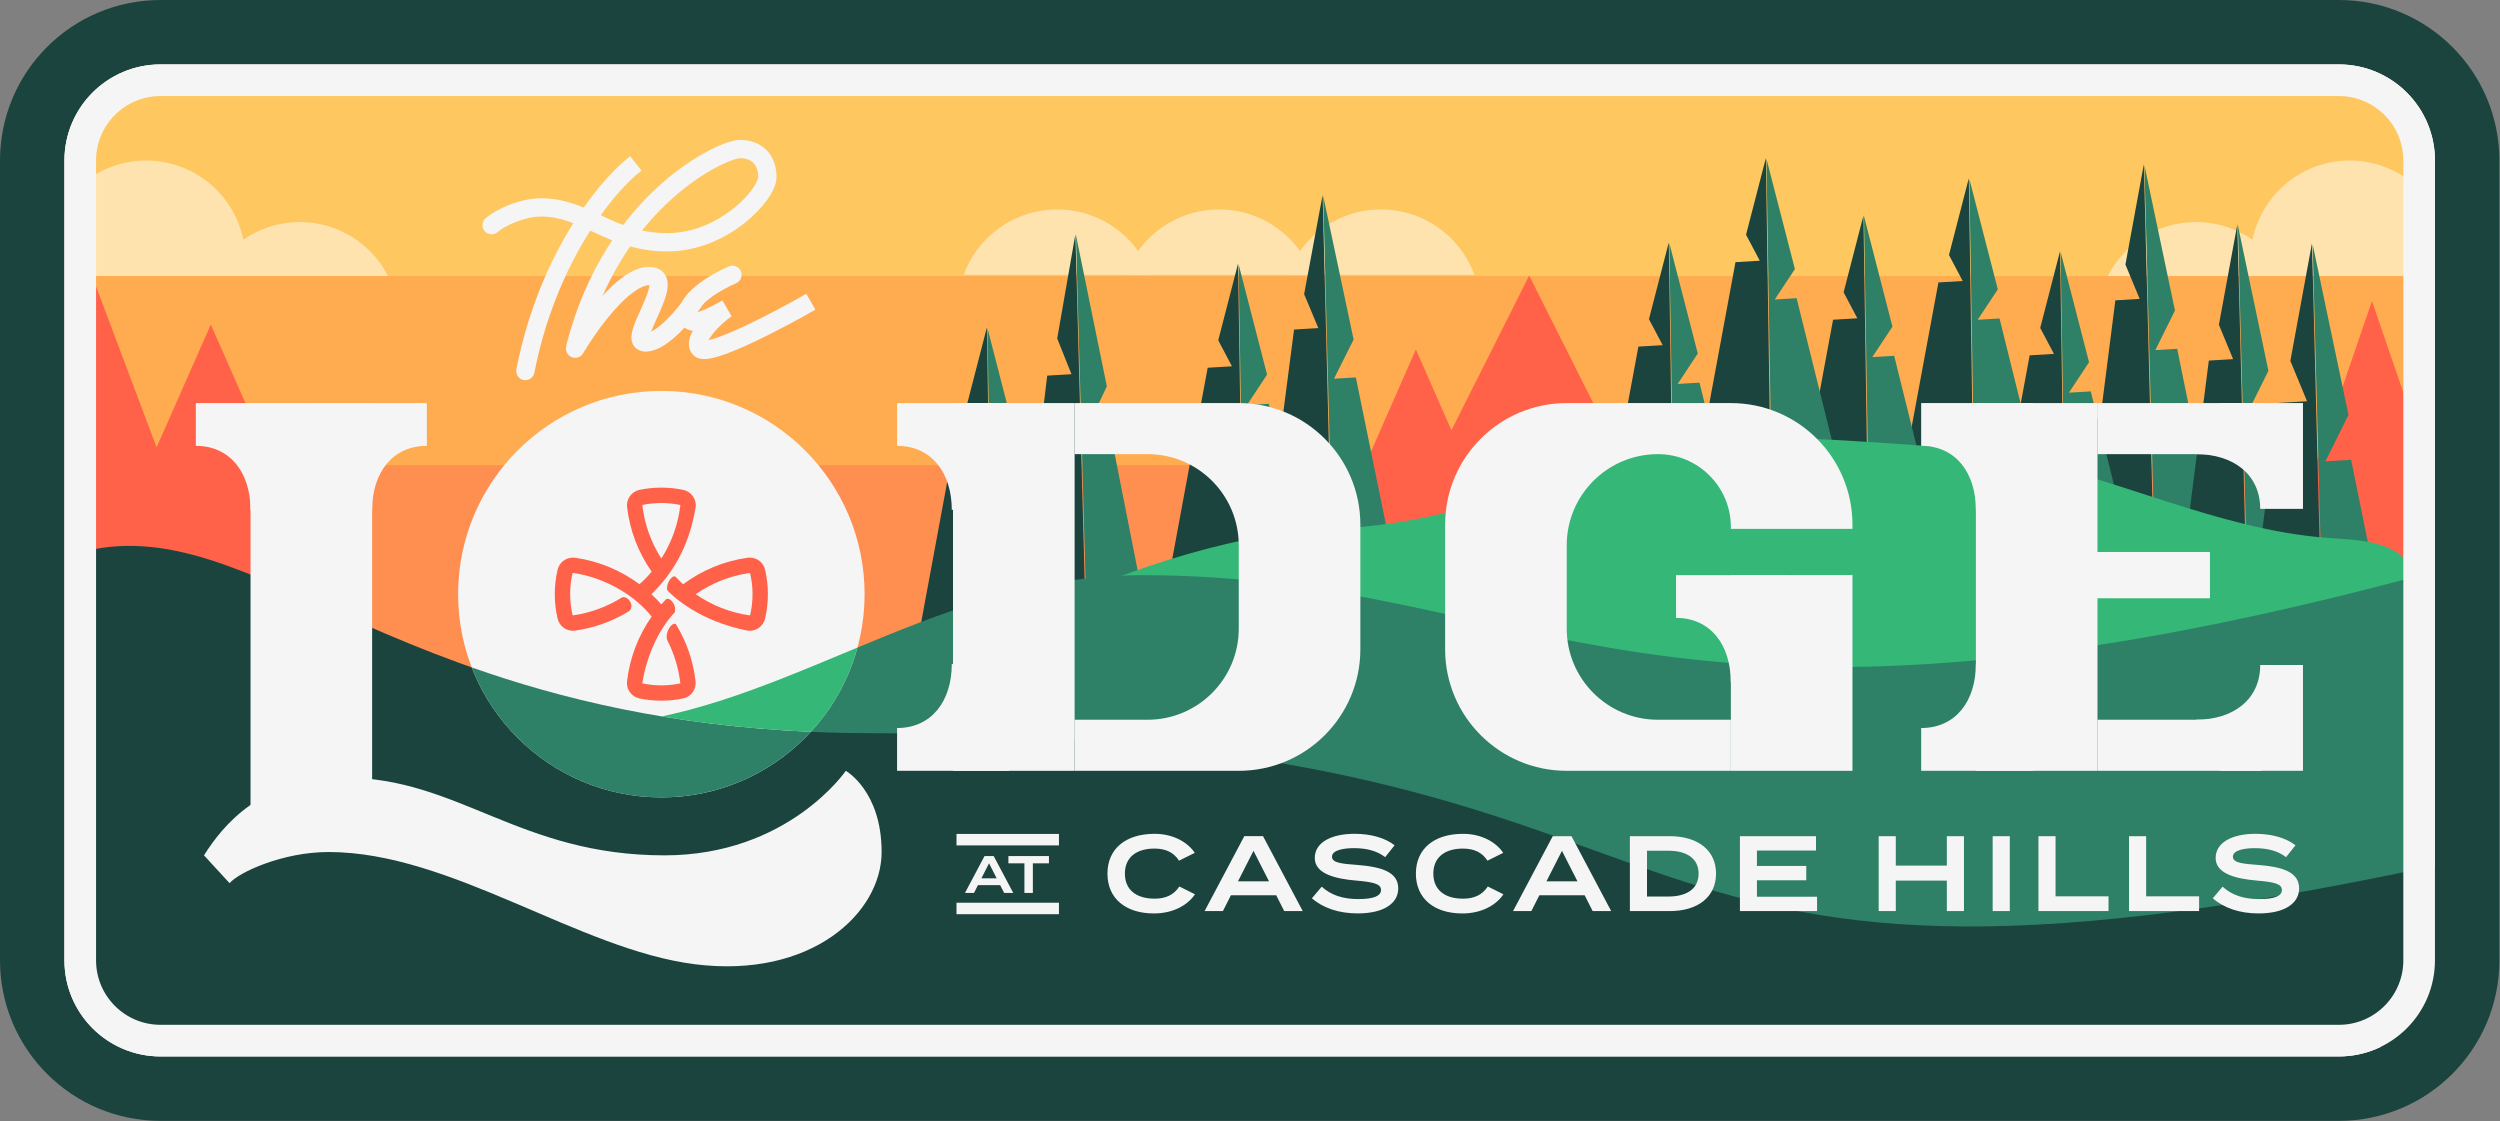 <svg width="2056" height="922" viewBox="0 0 2056 922" fill="none" xmlns="http://www.w3.org/2000/svg">
<rect x="0" y="0" width="2056" height="922" fill="#808080" stroke="none"/>
<g clip-path="url(#clip0_32_79)">
<path d="M1923.5 26.5H132C73.734 26.5 26.5 73.734 26.5 132V789.8C26.5 848.066 73.734 895.3 132 895.3H1923.5C1981.77 895.3 2029 848.066 2029 789.8V132C2029 73.734 1981.77 26.5 1923.5 26.5Z" stroke="#1B443E" stroke-width="53"/>
<path d="M1923.5 66H132C95.549 66 66 95.549 66 132V789.8C66 826.251 95.549 855.8 132 855.8H1923.5C1959.95 855.8 1989.5 826.251 1989.5 789.8V132C1989.5 95.549 1959.95 66 1923.5 66Z" fill="#E0B360" stroke="#F5F5F5" stroke-width="26"/>
<path d="M75.04 94C75.04 83.51 83.55 75 94.04 75H1941.04C1966.45 75 1987.04 95.59 1987.04 121V227.02H75.04V94Z" fill="#FEC760"/>
<path d="M246.54 182.63C229.3 182.63 213.32 187.99 200.14 197.11C192.49 159.95 159.6 132.01 120.17 132.01C99.37 132.01 80.41 139.8 65.99 152.6V227.03H319.17C305.63 200.68 278.19 182.64 246.53 182.64L246.54 182.63Z" fill="#FEE3AF"/>
<path d="M1806.02 182.63C1823.26 182.63 1839.24 187.99 1852.42 197.11C1860.07 159.95 1892.96 132.01 1932.39 132.01C1953.19 132.01 1972.15 139.8 1986.57 152.6V227.03H1733.39C1746.93 200.68 1774.37 182.64 1806.03 182.64L1806.02 182.63Z" fill="#FEE3AF"/>
<path d="M792.47 225.98H946.4C934.9 194.62 904.78 172.25 869.44 172.25C834.1 172.25 803.98 194.62 792.48 225.98H792.47Z" fill="#FEE3AF"/>
<path d="M925.56 225.98H1079.49C1067.99 194.62 1037.87 172.25 1002.53 172.25C967.19 172.25 937.07 194.62 925.57 225.98H925.56Z" fill="#FEE3AF"/>
<path d="M1058.65 225.98H1212.58C1201.08 194.62 1170.96 172.25 1135.62 172.25C1100.28 172.25 1070.16 194.62 1058.66 225.98H1058.65Z" fill="#FEE3AF"/>
<path d="M1987.04 227.02H75.04V382.57H1987.04V227.02Z" fill="#FFAC51"/>
<path d="M1987.04 382.57H75.04V587.67H1987.04V382.57Z" fill="#FF8F51"/>
<path d="M1405.09 520.14H1110.07L1257.58 226.67L1405.09 520.14Z" fill="#FF6149"/>
<path d="M1293.44 580.87H1035.42L1164.43 287.4L1293.44 580.87Z" fill="#FF6149"/>
<path d="M1788.68 255.38L1763.57 135.81L1771.75 443.22L1821.66 440.27L1790.54 286.85L1772.57 287.91L1788.68 255.38Z" fill="#2E8167"/>
<path d="M1747.95 217.56L1763.1 135.08L1770.66 432L1773.45 479.2L1709.56 482.98L1739.67 246.99L1759.64 245.81L1747.95 217.55V217.56Z" fill="#1B443E"/>
<path d="M1865.54 304.91L1840.44 185.34L1848.61 492.75L1898.53 489.8L1867.41 336.38L1849.44 337.44L1865.54 304.91Z" fill="#2E8167"/>
<path d="M1849.97 541.07H1989.5V360.65L1950.7 247.6L1849.97 541.07Z" fill="#FF6149"/>
<path d="M1824.82 267.1L1839.97 184.62L1847.53 481.54L1850.32 528.74L1786.43 532.52L1816.54 296.53L1836.51 295.35L1824.82 267.09V267.1Z" fill="#1B443E"/>
<path d="M1931.39 341.2L1901.92 200.86L1911.52 561.68L1970.1 558.21L1933.57 378.13L1912.48 379.38L1931.39 341.2Z" fill="#2E8167"/>
<path d="M1883.59 296.82L1901.37 200.01L1910.24 548.52L1913.52 603.92L1838.53 608.36L1873.87 331.37L1897.31 329.98L1883.59 296.82Z" fill="#1B443E"/>
<path d="M1718.04 297.91L1694.63 207.14L1698.48 441.32L1748.39 438.36L1719.46 321.87L1701.49 322.93L1718.04 297.91Z" fill="#2E8167"/>
<path d="M1677.88 269.66L1694.18 206.59L1697.55 432.79L1699.68 468.73L1635.79 472.51L1669.19 292.22L1689.16 291.04L1677.88 269.67V269.66Z" fill="#1B443E"/>
<path d="M1643 237.96L1619.6 147.18L1623.44 381.36L1673.35 378.41L1644.42 261.92L1626.45 262.98L1643 237.96Z" fill="#2E8167"/>
<path d="M1602.84 209.71L1619.14 146.64L1622.51 372.84L1624.64 408.78L1560.75 412.56L1594.16 232.27L1614.12 231.09L1602.84 209.72V209.71Z" fill="#1B443E"/>
<path d="M1556.35 268.63L1532.95 177.85L1536.79 412.03L1586.7 409.08L1557.77 292.59L1539.8 293.65L1556.35 268.63Z" fill="#2E8167"/>
<path d="M1516.19 240.38L1532.49 177.31L1535.86 403.51L1537.99 439.45L1474.1 443.23L1507.51 262.94L1527.47 261.76L1516.19 240.39V240.38Z" fill="#1B443E"/>
<path d="M1476.12 221.28L1452.71 130.5L1456.55 364.68L1506.47 361.73L1477.53 245.24L1459.56 246.3L1476.12 221.28Z" fill="#2E8167"/>
<path d="M1435.95 193.03L1452.26 129.96L1455.63 356.16L1457.75 392.1L1393.87 395.88L1427.27 215.59L1447.24 214.41L1435.95 193.04V193.03Z" fill="#1B443E"/>
<path d="M1396.26 290.73L1372.85 199.95L1376.7 434.13L1426.61 431.18L1397.68 314.69L1379.71 315.75L1396.26 290.73Z" fill="#2E8167"/>
<path d="M1356.1 262.48L1372.4 199.41L1375.77 425.61L1377.9 461.55L1314.01 465.33L1347.41 285.04L1367.38 283.86L1356.1 262.49V262.48Z" fill="#1B443E"/>
<path d="M1113.22 279.26L1088.19 161.05L1096.16 465.02L1146.07 462.07L1115.06 310.38L1097.09 311.44L1113.22 279.26Z" fill="#2E8167"/>
<path d="M1072.52 241.9L1087.72 160.33L1095.08 453.93L1097.85 500.6L1033.96 504.38L1064.22 271L1084.19 269.82L1072.52 241.89V241.9Z" fill="#1B443E"/>
<path d="M1042.04 308.11L1018.63 217.33L1022.48 451.51L1072.39 448.56L1043.45 332.07L1025.49 333.13L1042.04 308.11Z" fill="#2E8167"/>
<path d="M1001.88 279.86L1018.18 216.79L1021.55 442.99L1023.68 478.93L959.79 482.71L993.2 302.42L1013.17 301.24L1001.89 279.87L1001.88 279.86Z" fill="#1B443E"/>
<path d="M835.49 360.56L812.08 269.79L815.92 503.97L865.83 501.02L836.9 384.53L818.93 385.59L835.48 360.57L835.49 360.56Z" fill="#2E8167"/>
<path d="M795.33 332.31L811.63 269.24L815 495.44L817.13 531.38L753.24 535.16L786.65 354.87L806.61 353.69L795.33 332.32V332.31Z" fill="#1B443E"/>
<path d="M910.27 317.74L884.88 193.4L893.78 512.96L943.69 510.01L912.21 350.46L894.24 351.52L910.27 317.74Z" fill="#2E8167"/>
<path d="M869.45 278.34L884.41 192.65L892.66 501.31L895.56 550.38L831.67 554.16L861.23 308.92L881.19 307.74L869.43 278.34H869.45Z" fill="#1B443E"/>
<path d="M1094.67 434.97C1005.07 438.17 902.67 478.97 862.67 498.97C909.34 521.64 1013.87 571.77 1058.67 590.97C1114.67 614.97 1230.67 642.97 1322.67 670.97C1329 672.9 1335.56 673.22 1342.13 673.54C1437.37 678.23 1545.58 631.13 1633.9 601.41C1692.57 581.66 1750.81 560.63 1808.71 538.73C1833.96 529.18 1859.14 519.46 1884.24 509.52C1917.9 496.2 1953.1 497.19 1989.15 494.63C1994.85 477.78 1982.22 459.3 1966.21 451.55C1950.2 443.8 1931.73 443.72 1913.99 442.36C1822.78 435.38 1738.55 391.17 1648.55 374.74C1615.52 368.71 1581.92 366.47 1548.42 364.24C1466.79 358.8 1379.93 353.48 1302.38 384.65C1236.07 411.3 1166.99 432.38 1094.67 434.96V434.97Z" fill="#34B777"/>
<path d="M173.36 266.93L128.79 367.92L79.09 235.84L66 270.61V560.4H302.89L173.36 266.93Z" fill="#FF6149"/>
<path d="M939.04 473.04C761.04 473.04 633.04 597.04 472.27 597.04L680.27 697.04L1404.27 801.04L1581.04 857H1949.04L1991.04 801.04V473.04C1357.04 643 1263.81 473.04 939.04 473.04Z" fill="#2E8167"/>
<path d="M718.94 603C325.03 603 211.22 413 63.03 455V811L133.48 861H2006.45V711C1265.03 871 1455.53 603 718.94 603Z" fill="#1B443E"/>
<path d="M1923.5 66H132C95.549 66 66 95.549 66 132V789.8C66 826.251 95.549 855.8 132 855.8H1923.5C1959.95 855.8 1989.5 826.251 1989.5 789.8V132C1989.5 95.549 1959.95 66 1923.5 66Z" stroke="#F5F5F5" stroke-width="26"/>
<path d="M424.69 303.68C423.9 307.76 426.56 311.71 430.64 312.51C434.72 313.31 438.67 310.64 439.47 306.56L424.69 303.68ZM518.23 128.41C487.71 152.42 441.94 215.06 424.69 303.68L439.47 306.56C456.1 221.09 500.16 161.79 527.54 140.25L518.23 128.42V128.41Z" fill="#F5F5F5"/>
<path d="M399.4 179.45C396.25 182.17 395.91 186.92 398.62 190.07C401.34 193.22 406.09 193.56 409.24 190.85L399.4 179.46V179.45ZM409.24 190.84C411.87 188.57 417.2 185.31 424 182.61C430.74 179.94 438.28 178.08 445.25 178.08V163.03C435.82 163.03 426.35 165.49 418.45 168.62C410.6 171.73 403.67 175.76 399.4 179.45L409.24 190.84ZM445.25 178.08C461.39 178.08 474.05 184.38 489.96 191.74C505.69 199.01 523.75 206.78 548.75 206.78V191.73C527.17 191.73 511.59 185.15 496.27 178.07C481.14 171.08 465.32 163.03 445.24 163.03V178.08H445.25ZM548.76 206.78C574.17 206.78 596.35 196.03 612.06 183.64C619.93 177.43 626.37 170.67 630.9 164.34C633.17 161.18 635.04 158.02 636.36 155C637.65 152.07 638.62 148.83 638.62 145.61H623.57C623.57 145.93 623.43 147 622.58 148.94C621.77 150.79 620.48 153.03 618.67 155.56C615.05 160.62 609.63 166.38 602.74 171.81C588.92 182.71 569.93 191.72 548.77 191.72V206.77L548.76 206.78ZM638.62 145.62C638.62 137.06 636.03 129.26 630.5 123.56C624.94 117.83 617.2 115.04 608.51 115.04V130.1C613.94 130.1 617.49 131.78 619.69 134.05C621.92 136.35 623.56 140.07 623.56 145.63H638.61L638.62 145.62ZM608.51 115.04C605.42 115.04 601.48 116.04 597.42 117.46C593.13 118.96 587.99 121.19 582.25 124.21C570.76 130.25 556.65 139.55 542.07 152.74C512.85 179.16 481.65 221.24 465.72 283.97L480.31 287.67C495.44 228.08 524.93 188.52 552.16 163.9C565.8 151.57 578.86 142.99 589.25 137.53C594.45 134.8 598.92 132.88 602.39 131.66C604.13 131.05 605.56 130.64 606.67 130.39C607.22 130.26 607.66 130.18 607.99 130.14C608.15 130.12 608.28 130.1 608.37 130.1C608.46 130.1 608.5 130.1 608.5 130.1V115.04H608.51Z" fill="#F5F5F5"/>
<path d="M466.53 282.94C464.42 286.52 465.6 291.14 469.18 293.25C472.76 295.36 477.38 294.18 479.49 290.6L466.53 282.94ZM479.49 290.6C485.19 280.94 495 266.44 505.75 254.45C511.13 248.45 516.55 243.3 521.64 239.7C526.88 235.99 530.92 234.55 533.7 234.55V219.49C526.31 219.49 519.15 223.02 512.95 227.41C506.59 231.9 500.32 237.95 494.54 244.4C482.96 257.31 472.59 272.68 466.53 282.94L479.49 290.6ZM533.7 234.55C535.63 234.55 535.08 235.05 534.33 234.13C533.75 233.42 534.18 233.18 534.03 234.92C533.72 238.54 531.56 244.18 528.41 251.26C525.59 257.61 521.93 265.24 520.3 271.04C519.54 273.74 518.68 277.75 519.86 281.51C520.55 283.7 521.95 285.86 524.28 287.34C526.48 288.74 528.87 289.13 530.88 289.13V274.07C530.72 274.07 531.42 274.03 532.36 274.63C533.44 275.31 534.01 276.3 534.23 277C534.47 277.77 534.12 277.52 534.8 275.1C536.04 270.68 538.94 264.65 542.17 257.36C545.08 250.8 548.47 242.79 549.03 236.18C549.32 232.8 549.01 228.3 545.99 224.6C542.8 220.7 538.12 219.49 533.7 219.49V234.55ZM530.88 289.13C536.43 289.13 541.72 286.76 546.16 283.96C550.73 281.08 555.2 277.23 559.28 273.19C567.43 265.1 574.73 255.51 579.02 249.08L566.49 240.73C562.62 246.54 555.94 255.29 548.68 262.5C545.04 266.1 541.45 269.14 538.14 271.22C534.71 273.39 532.3 274.07 530.88 274.07V289.13Z" fill="#F5F5F5"/>
<path d="M605.32 232.96C609.15 231.34 610.94 226.92 609.32 223.09C607.7 219.26 603.28 217.47 599.45 219.09L605.32 232.96ZM597.68 253.79L601.71 260.15L594.16 247.14L597.68 253.79ZM599.45 219.1C592.93 221.86 583.18 226.87 574.91 233.12C570.78 236.24 566.76 239.86 563.7 243.89C560.69 247.86 558.16 252.84 558.16 258.5H573.22C573.22 257.39 573.75 255.57 575.7 252.99C577.62 250.46 580.47 247.79 583.99 245.14C591.01 239.83 599.61 235.39 605.32 232.97L599.45 219.1ZM558.16 258.5C558.16 261.12 558.67 263.96 560.29 266.49C562 269.16 564.49 270.75 567.07 271.5C571.59 272.82 576.5 271.65 580.01 270.51C587.48 268.08 596.31 263.05 601.2 260.45L594.16 247.14C588.39 250.19 581.22 254.28 575.36 256.18C572.21 257.2 571.12 256.99 571.31 257.05C571.72 257.17 572.46 257.57 572.96 258.35C573.37 258.99 573.22 259.27 573.22 258.5H558.16ZM593.65 247.44C587.72 251.19 579.83 258.29 574.23 265.46C571.45 269.02 568.82 273.11 567.48 277.24C566.17 281.27 565.56 287.37 570.24 292.06L580.89 281.41C582.1 282.62 581.22 283.67 581.8 281.89C582.35 280.2 583.76 277.72 586.09 274.73C590.72 268.8 597.36 262.91 601.7 260.16L593.64 247.44H593.65ZM570.24 292.06C572.07 293.89 574.26 294.67 575.96 295.01C577.68 295.35 579.4 295.35 580.94 295.23C584.01 294.99 587.51 294.16 591.09 293.06C598.31 290.85 607.29 287.12 616.64 282.8C635.42 274.13 656.7 262.63 670.57 254.69L663.09 241.62C649.44 249.44 628.57 260.71 610.33 269.13C601.17 273.36 592.93 276.75 586.69 278.66C583.53 279.63 581.24 280.1 579.77 280.22C579.04 280.28 578.8 280.22 578.91 280.24C579 280.26 579.93 280.45 580.89 281.41L570.24 292.06Z" fill="#F5F5F5"/>
<path d="M949.4 739.05C934.79 739.05 925.109 732.01 925.109 718.46C925.109 704.91 934.79 697.87 949.4 697.87C958.55 697.87 965.24 700.95 969.64 707.81L982.58 701.39C976.95 692.85 965.07 685.73 949.58 685.73C925.82 685.73 910.77 697.96 910.77 718.47C910.77 738.98 925.82 751.21 948.96 751.21C965.06 751.21 976.94 744.17 982.75 735.46L969.9 729.04C965.32 736.08 958.55 739.07 949.4 739.07V739.05ZM1056.14 749.26H1071.36L1038.72 687.66H1023.32L990.669 749.26H1005.72L1012.32 736.24H1049.54L1056.14 749.26ZM1018.12 724.8L1030.88 699.72L1043.64 724.8H1018.12ZM1116.47 711.34C1104.23 710.37 1095.43 709.84 1095.43 704.56C1095.43 698.93 1105.64 697.43 1114 697.52C1124.03 697.61 1132.39 699.72 1139.17 704.91L1146.91 695.14C1139.08 689.07 1127.47 685.72 1114 685.72C1094.99 685.72 1081.27 692.76 1081.27 705.61C1081.27 718.46 1097.63 722.68 1115.23 724.18C1129.4 725.41 1135.74 726.82 1135.74 731.92C1135.74 737.02 1129.4 739.4 1116.91 739.4C1104.42 739.4 1094.55 736.14 1086.99 729.19L1078.89 738.78C1088.31 746.79 1100.98 751.19 1116.55 751.19C1138.38 751.19 1149.91 742.74 1149.91 730.6C1149.91 717.05 1136.09 712.91 1116.47 711.33V711.34ZM1203.06 739.06C1188.45 739.06 1178.77 732.02 1178.77 718.47C1178.77 704.92 1188.45 697.88 1203.06 697.88C1212.21 697.88 1218.9 700.96 1223.3 707.82L1236.24 701.4C1230.61 692.86 1218.73 685.74 1203.24 685.74C1179.48 685.74 1164.43 697.97 1164.43 718.48C1164.43 738.99 1179.48 751.22 1202.62 751.22C1218.73 751.22 1230.61 744.18 1236.41 735.47L1223.57 729.05C1218.99 736.09 1212.21 739.08 1203.06 739.08V739.06ZM1309.81 749.27H1325.03L1292.38 687.67H1276.98L1244.33 749.27H1259.38L1265.98 736.25H1303.21L1309.81 749.27ZM1271.79 724.81L1284.55 699.73L1297.31 724.81H1271.79ZM1373.16 687.67H1340.42V749.27H1373.16C1396.39 749.27 1411.26 737.65 1411.26 718.47C1411.26 699.29 1396.39 687.67 1373.16 687.67ZM1372.1 737.3H1354.5V699.64H1372.1C1386.89 699.64 1396.92 705.8 1396.92 718.47C1396.92 731.14 1386.89 737.3 1372.1 737.3ZM1444.9 737.48V723.93H1485.47V712.14H1444.9V699.47H1493.48V687.68H1430.91V749.28H1494.36V737.49H1444.9V737.48ZM1601.08 687.67V711.87H1559.1V687.67H1545.02V749.27H1559.1V724.19H1601.08V749.27H1615.16V687.67H1601.08ZM1652.85 749.27V687.67H1638.77V749.27H1652.85ZM1690.49 737.13V687.67H1676.41V749.27H1734.05V737.13H1690.49ZM1764.99 737.13V687.67H1750.91V749.27H1808.55V737.13H1764.99ZM1857.35 711.35C1845.12 710.38 1836.32 709.85 1836.32 704.57C1836.32 698.94 1846.53 697.44 1854.89 697.53C1864.92 697.62 1873.28 699.73 1880.05 704.92L1887.8 695.15C1879.97 689.08 1868.35 685.73 1854.89 685.73C1835.88 685.73 1822.15 692.77 1822.15 705.62C1822.15 718.47 1838.52 722.69 1856.12 724.19C1870.29 725.42 1876.62 726.83 1876.62 731.93C1876.62 737.03 1870.29 739.41 1857.79 739.41C1845.29 739.41 1835.44 736.15 1827.87 729.2L1819.77 738.79C1829.19 746.8 1841.86 751.2 1857.44 751.2C1879.26 751.2 1890.79 742.75 1890.79 730.61C1890.79 717.06 1876.97 712.92 1857.35 711.34V711.35Z" fill="#F5F5F5"/>
<path d="M825.82 734.37H833.31L817.24 704.05H809.66L793.59 734.37H801L804.25 727.96H822.57L825.82 734.37ZM807.11 722.33L813.39 709.99L819.67 722.33H807.11ZM862.66 704.05H829.31V710.03H842.48V734.37H849.41V710.03H862.66V704.05Z" fill="#F5F5F5"/>
<path d="M870.88 742.4H786.63V751.83H870.88V742.4Z" fill="#F5F5F5"/>
<path d="M870.88 685.83H786.63V695.26H870.88V685.83Z" fill="#F5F5F5"/>
<path d="M306.04 331.49H206.04V686.42H306.04V331.49Z" fill="#F5F5F5"/>
<path d="M883.76 331.49H783.76V633.92H883.76V331.49Z" fill="#F5F5F5"/>
<path d="M167.76 703.44L188.8 726.31C196.73 717.16 232.71 700.7 270.22 700.7C370.85 700.7 476.04 781 571.54 793C667.04 805 725.04 750.99 725.04 700.7C725.04 650.41 695.59 633.92 695.59 633.92C695.59 633.92 648.2 703.44 546.48 703.44C427.04 703.44 377.04 639.5 283.04 639.5C215.04 639.5 183.31 678.74 167.76 703.44Z" fill="#F5F5F5"/>
<path d="M161.04 366.67V331.49H253.04V399.49L206.04 419.49C206.04 388.67 189.29 366.67 161.04 366.67Z" fill="#F5F5F5"/>
<path d="M737.76 366.67V331.49H829.76V399.49L782.76 419.49C782.76 388.67 766.01 366.67 737.76 366.67Z" fill="#F5F5F5"/>
<path d="M737.76 598.74V633.92H829.76V565.92L782.76 545.92C782.76 576.74 766.01 598.74 737.76 598.74Z" fill="#F5F5F5"/>
<path d="M351.04 366.67V331.49H259.04V399.49L306.04 419.49C306.04 388.67 322.79 366.67 351.04 366.67Z" fill="#F5F5F5"/>
<path d="M1018.76 331.49C1073.99 331.49 1118.76 376.26 1118.76 431.49V533.92C1118.76 589.15 1073.99 633.92 1018.76 633.92H883.76V591.92H943.76C985.18 591.92 1018.76 558.34 1018.76 516.92V448.49C1018.76 407.07 985.18 373.49 943.76 373.49H883.76V331.49H1018.76Z" fill="#F5F5F5"/>
<path d="M1724.97 331.49H1624.97V633.92H1724.97V331.49Z" fill="#F5F5F5"/>
<path d="M1378.38 508.17V472.99H1470.38V540.99L1423.38 560.99C1423.38 530.17 1406.63 508.17 1378.38 508.17Z" fill="#F5F5F5"/>
<path d="M1579.97 366.67V331.49H1671.97V399.49L1624.97 419.49C1624.97 388.67 1608.22 366.67 1579.97 366.67Z" fill="#F5F5F5"/>
<path d="M1579.97 598.74V633.92H1671.97V565.92L1624.97 545.92C1624.97 576.74 1608.22 598.74 1579.97 598.74Z" fill="#F5F5F5"/>
<path d="M1858.8 546.91H1893.97V633.91H1825.97L1805.97 591.91C1836.8 591.91 1858.8 575.16 1858.8 546.91Z" fill="#F5F5F5"/>
<path d="M1858.8 418.49H1893.97V331.49H1825.97L1805.97 373.49C1836.8 373.49 1858.8 390.24 1858.8 418.49Z" fill="#F5F5F5"/>
<path d="M1859.97 591.91H1724.97V633.91H1859.97V591.91Z" fill="#F5F5F5"/>
<path d="M1859.97 331.49H1724.97V373.49H1859.97V331.49Z" fill="#F5F5F5"/>
<path d="M1817.47 453.95H1682.47V492.02H1817.47V453.95Z" fill="#F5F5F5"/>
<path d="M1523.47 472.92H1423.47V633.92H1523.47V472.92Z" fill="#F5F5F5"/>
<path d="M1188.47 431.49C1188.47 376.26 1233.25 331.49 1288.47 331.49H1423.47C1478.7 331.49 1523.47 376.26 1523.47 431.49V434.92H1423.47V433.49C1423.47 400.35 1396.61 373.49 1363.47 373.49C1322.05 373.49 1288.47 407.07 1288.47 448.49V516.92C1288.47 558.34 1322.05 591.92 1363.47 591.92H1423.47V633.92H1288.47C1233.25 633.92 1188.47 589.15 1188.47 533.92V431.49Z" fill="#F5F5F5"/>
<path d="M543.9 655.77C636.209 655.77 711.04 580.939 711.04 488.63C711.04 396.321 636.209 321.49 543.9 321.49C451.591 321.49 376.76 396.321 376.76 488.63C376.76 580.939 451.591 655.77 543.9 655.77Z" fill="#F5F5F5"/>
<path fill-rule="evenodd" clip-rule="evenodd" d="M666.85 601.86C636.31 635.01 592.53 655.78 543.9 655.78C472.83 655.78 412.13 611.43 387.95 548.89C461.18 574.68 550.9 596.7 666.85 601.86Z" fill="#2E8167"/>
<path fill-rule="evenodd" clip-rule="evenodd" d="M666.85 601.86C684.75 582.44 698.1 558.77 705.22 532.53C701.32 534.15 697.42 535.78 693.53 537.4H693.52C643.95 558.09 595.21 578.42 544.24 589.18C581.6 595.4 622.29 599.87 666.84 601.86H666.85Z" fill="#34B777"/>
<path d="M629.2 508.77C632.29 495.61 632.29 481.71 629.2 468.55C627.81 462.66 622.63 458.56 616.59 458.56C615.98 458.56 615.36 458.61 614.76 458.69C595.57 461.4 577.39 468.92 561.85 480.48C559.55 478.44 557.62 476.58 555.6 474.39C555.24 473.99 554.7 473.85 554.19 474.01C551.49 474.86 548.65 479.2 548.51 483.95C548.49 484.76 548.79 485.53 549.35 486.1C553.74 490.57 575.07 510.86 614.76 518.61C615.36 518.72 615.97 518.74 616.59 518.74C619.48 518.74 622.32 517.76 624.59 515.98C626.89 514.18 628.52 511.61 629.2 508.77ZM616.89 505.87C616.86 506.04 616.69 506.11 616.61 506.11H616.56C600.59 503.84 585.4 497.86 572.17 488.66C585.39 479.48 600.59 473.48 616.56 471.22H616.59C616.69 471.22 616.84 471.27 616.89 471.46C619.56 482.77 619.56 494.56 616.89 505.89V505.87Z" fill="#FF6149"/>
<path d="M556.14 513.76C555.75 513.1 554.94 512.78 554.2 513.02C551.22 513.92 547.79 519.54 548.31 524.81C548.37 525.47 548.56 526.1 548.86 526.69C554.45 537.61 558.06 549.47 559.5 561.73C559.52 561.89 559.42 562.03 559.26 562.06C554.23 563.1 549.05 563.64 543.88 563.64C538.71 563.64 533.51 563.1 528.49 562.06C528.35 562.03 528.24 561.89 528.25 561.73C532.34 535.71 544.22 514.82 554.63 503.92C554.84 503.7 554.98 503.45 555.06 503.16C556.15 498.77 552.73 492.23 548.62 492.46C548.27 492.48 547.96 492.62 547.72 492.87C546.49 494.13 545.31 495.41 544.14 496.74C544.08 496.8 544 496.84 543.92 496.84H543.83C543.75 496.84 543.67 496.81 543.61 496.74C541.19 494.01 538.65 491.41 536 488.91C535.94 488.85 535.91 488.78 535.91 488.69V488.61C535.91 488.53 535.94 488.45 536 488.39C551.4 473.46 566.66 451.18 572.07 417.04C572.58 413.84 571.61 410.6 569.72 407.97C567.83 405.33 565.03 403.52 561.86 402.86C550.28 400.45 537.96 400.35 525.93 402.86C522.76 403.52 519.97 405.34 518.07 407.97C516.18 410.6 515.34 413.82 515.72 417.04C517.94 436.13 524.9 454.39 535.93 470.14C532.87 473.86 530.15 476.69 525.89 480.46C510.35 468.91 492.19 461.42 473.01 458.7C472.41 458.62 471.8 458.57 471.18 458.57C468.29 458.57 465.45 459.55 463.18 461.33C460.88 463.13 459.25 465.7 458.57 468.54C455.48 481.7 455.48 495.6 458.57 508.76C459.96 514.64 465.13 518.75 471.18 518.75C471.8 518.75 472.41 518.7 473.01 518.62C488.55 516.41 503.45 511.06 516.81 502.95C518.72 501.78 519.7 499.54 519.22 497.35C518.45 493.75 515.64 490.91 512.39 491.09C512.07 491.11 511.76 491.2 511.49 491.37C499.26 499.02 485.55 504.06 471.22 506.09H471.17C471.09 506.09 470.93 506.04 470.89 505.85C468.24 494.58 468.24 482.67 470.89 471.42C470.92 471.25 471.09 471.18 471.17 471.18H471.2C498.39 474.89 523.54 490.98 535.89 507.14C524.86 522.89 517.9 541.13 515.68 560.22C515.3 563.44 516.14 566.66 518.03 569.29C519.92 571.93 522.72 573.74 525.89 574.4C537.57 576.83 549.89 576.89 561.82 574.4C564.99 573.74 567.78 571.92 569.69 569.29C571.58 566.65 572.42 563.44 572.04 560.22C570.12 543.73 564.67 527.87 556.12 513.72L556.1 513.75L556.14 513.76ZM528.26 415.58C528.24 415.42 528.34 415.28 528.5 415.25C538.61 413.14 549.19 413.15 559.27 415.25C559.41 415.28 559.52 415.42 559.51 415.58C557.7 431.17 552.33 446.13 543.89 459.32C535.45 446.13 530.08 431.17 528.27 415.58H528.26Z" fill="#FF6149"/>
</g>
<defs>
<clipPath id="clip0_32_79">
<rect width="2055.5" height="921.8" fill="white"/>
</clipPath>
</defs>
</svg>
